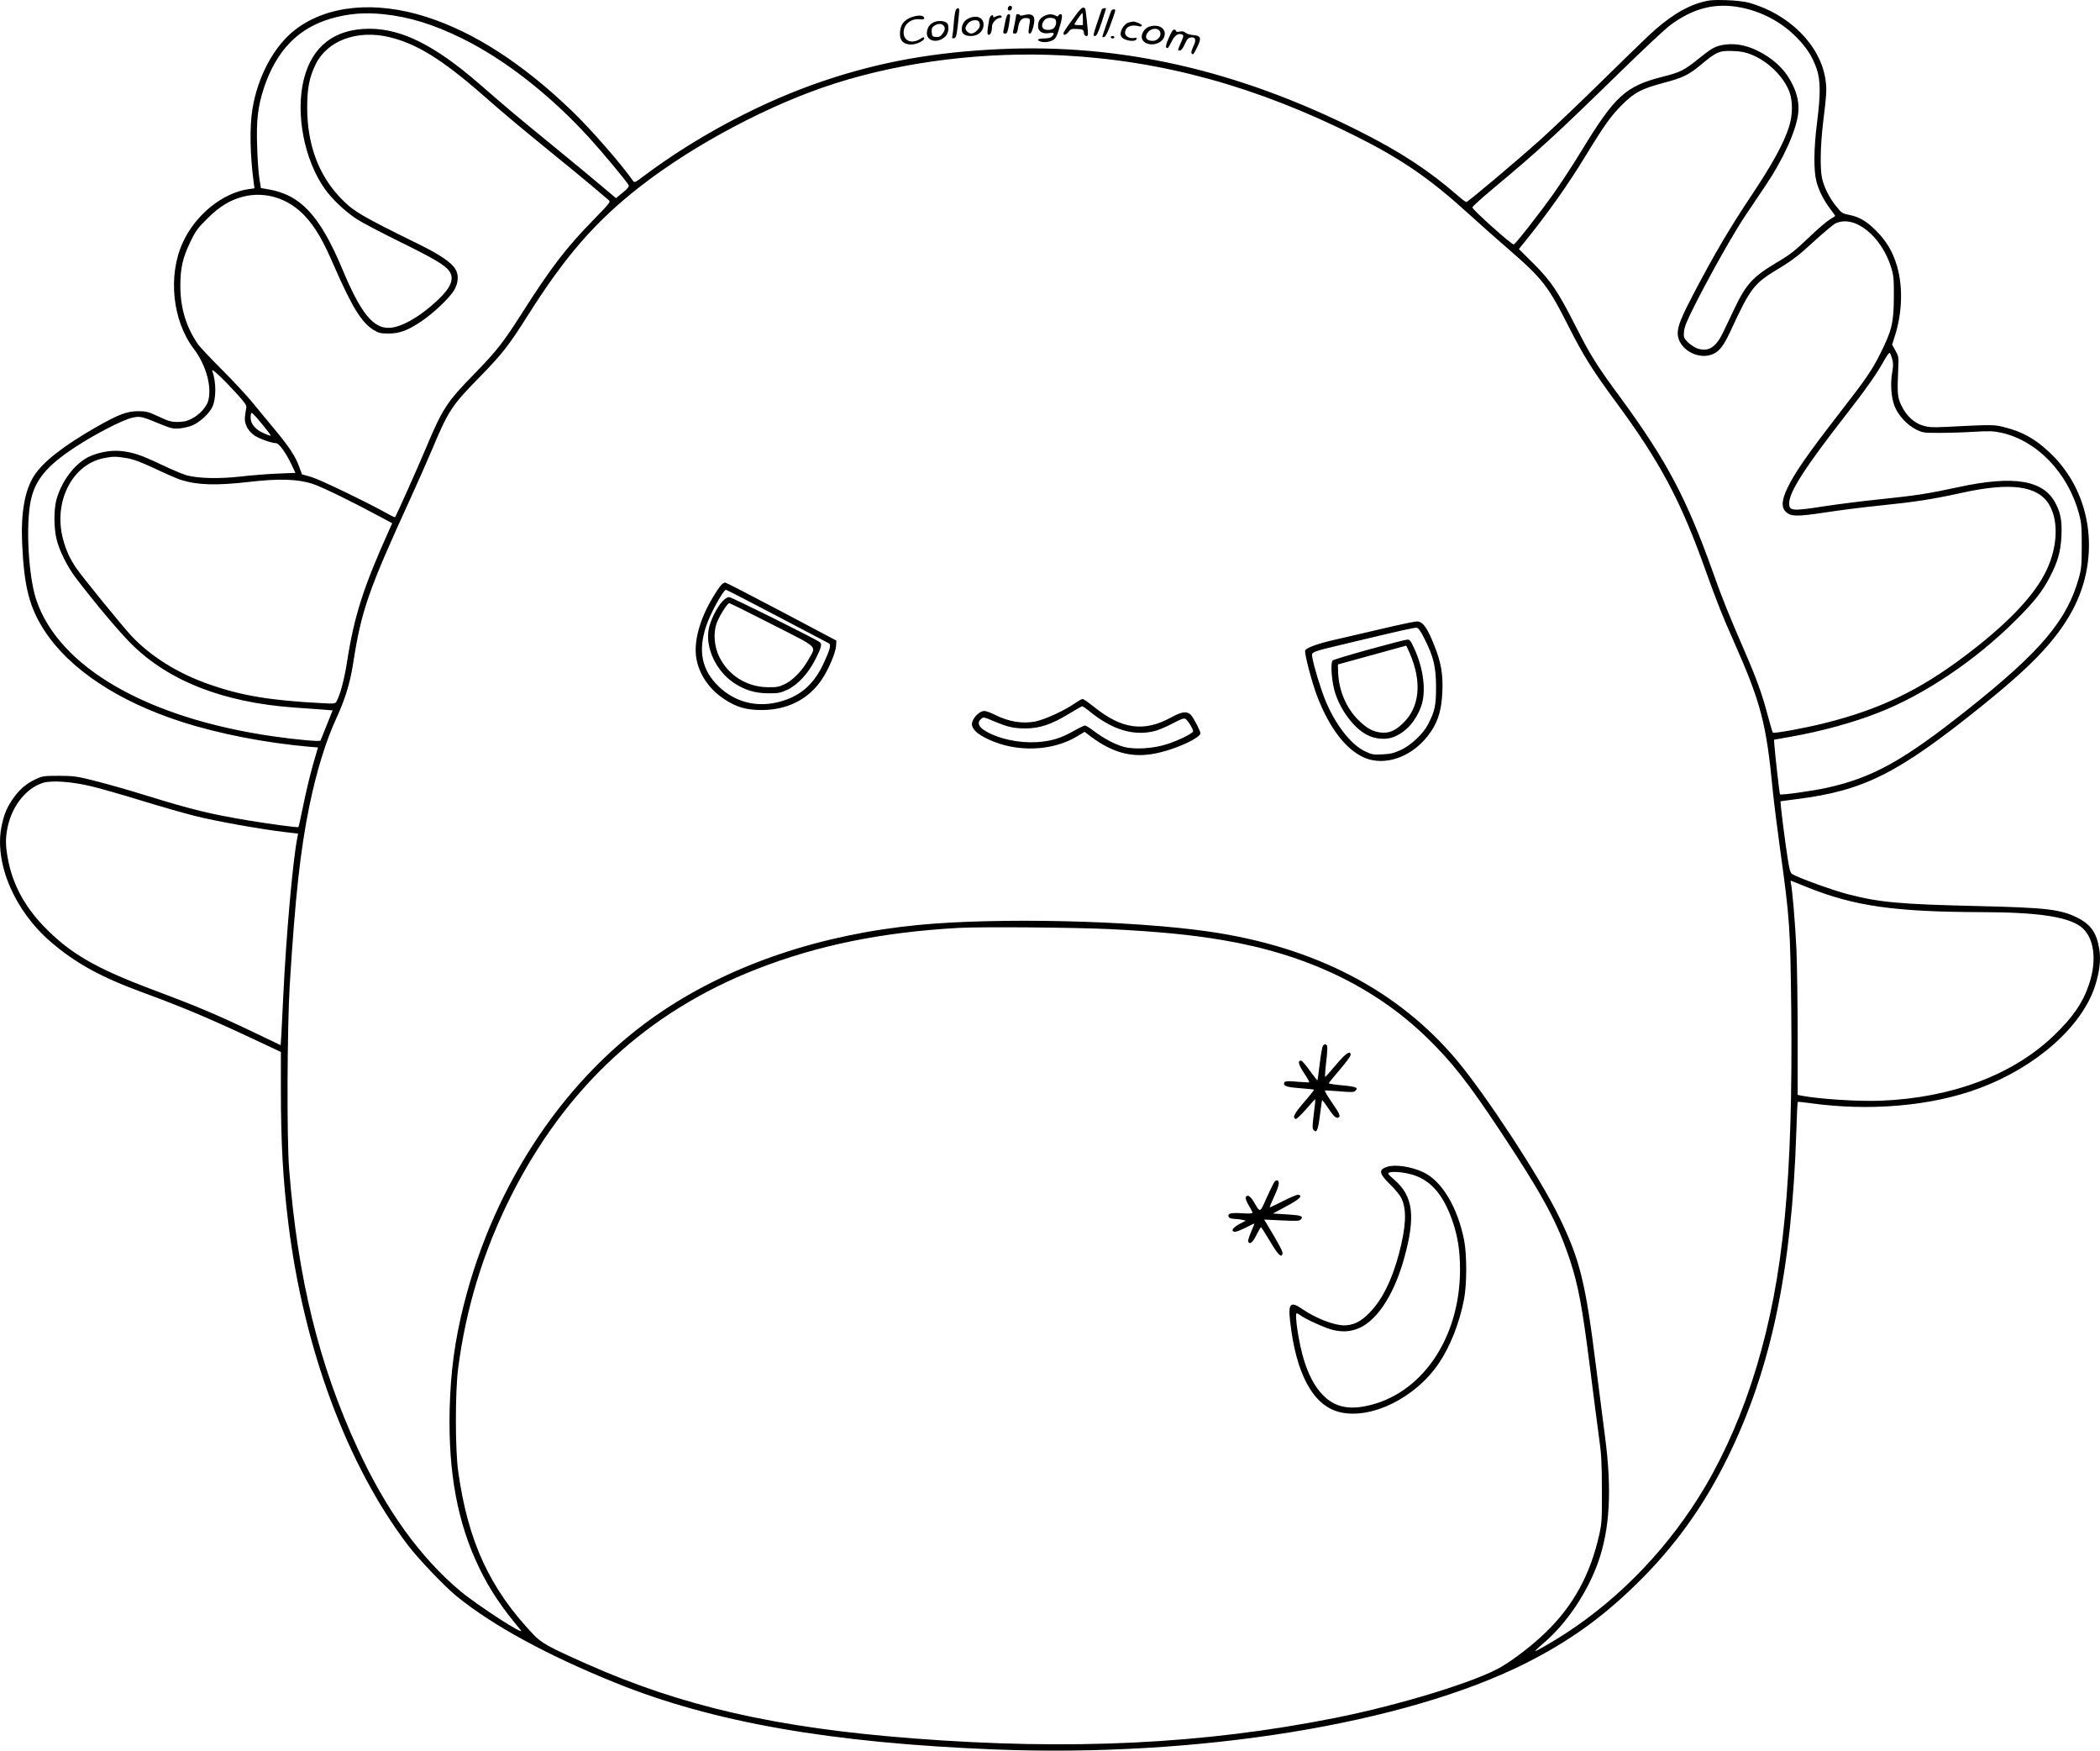 <?xml version="1.0" encoding="UTF-8"?>
<svg xmlns="http://www.w3.org/2000/svg" version="1.0" viewBox="0 0 1733.428 1444.695" preserveAspectRatio="xMidYMid meet">
  <g transform="translate(-121.136,1596.729) scale(0.1,-0.1)" fill="#000000" stroke="none">
    <path d="M15263 15951 c-145 -40 -285 -128 -452 -286 -58 -55 -243 -235 -411 -400 -168 -165 -382 -368 -475 -452 -212 -189 -597 -513 -610 -513 -6 0 -39 25 -74 56 -237 206 -474 361 -821 535 -995 498 -1959 717 -2953 671 -542 -25 -984 -104 -1442 -257 -511 -170 -1057 -458 -1503 -793 -69 -52 -74 -54 -86 -36 -100 142 -346 424 -502 574 -406 391 -809 652 -1204 778 -420 134 -814 97 -1077 -102 -177 -134 -314 -387 -358 -659 -24 -147 -20 -376 10 -603 l7 -51 -45 -6 c-218 -30 -444 -213 -548 -444 -123 -270 -84 -643 91 -873 102 -134 152 -314 120 -431 -14 -50 -73 -115 -134 -146 -39 -21 -66 -27 -116 -28 -57 0 -77 6 -160 45 -86 40 -102 44 -170 44 -91 0 -166 -29 -349 -134 -267 -153 -434 -284 -507 -397 -78 -120 -111 -306 -100 -558 16 -362 60 -532 187 -726 205 -313 604 -578 1119 -745 308 -101 700 -177 1061 -209 l75 -6 -43 -149 c-23 -81 -58 -228 -78 -327 -20 -98 -38 -180 -40 -181 -5 -6 -240 26 -410 54 -322 54 -459 87 -855 209 -135 42 -319 94 -410 117 -153 39 -175 42 -300 43 -126 0 -139 -2 -192 -27 -78 -36 -132 -82 -184 -154 -55 -77 -79 -134 -100 -236 -61 -303 107 -697 407 -954 208 -178 412 -290 764 -419 353 -130 563 -219 1033 -441 l102 -48 0 -316 c0 -436 17 -735 61 -1095 127 -1034 485 -1999 988 -2660 86 -113 302 -339 400 -419 298 -243 749 -488 1310 -715 807 -327 1779 -497 3136 -551 1677 -66 3378 210 4375 709 356 179 629 373 914 651 321 313 561 647 761 1055 356 726 527 1542 564 2682 4 134 9 244 12 247 2 2 47 -3 99 -10 493 -69 1003 -25 1395 121 473 175 853 511 961 849 36 116 48 213 34 299 -21 135 -69 205 -181 261 -138 69 -254 83 -819 96 -643 15 -811 30 -1068 96 -127 32 -422 139 -467 168 -19 13 -25 40 -54 243 -17 125 -34 257 -37 293 l-6 65 137 18 c553 70 833 211 1525 768 390 314 584 512 719 738 271 450 204 1015 -161 1356 -117 110 -224 170 -369 206 -88 23 -94 23 -495 3 -95 -5 -133 -3 -176 10 -75 21 -139 79 -180 164 -35 71 -37 94 -27 327 4 73 1 85 -24 129 l-27 49 19 61 c65 196 72 417 20 591 -34 115 -86 202 -169 286 -81 81 -139 116 -229 134 -51 10 -60 16 -102 69 -57 69 -103 162 -118 234 -17 80 -13 270 8 448 31 253 32 285 21 363 -41 285 -300 544 -636 637 -34 9 -113 18 -184 20 -102 3 -138 1 -197 -15z m325 -47 c171 -35 331 -121 452 -244 86 -88 131 -158 167 -261 32 -92 33 -208 3 -444 -27 -211 -29 -395 -5 -485 20 -76 59 -154 115 -228 22 -29 40 -54 40 -56 0 -2 -19 -15 -43 -29 -24 -14 -95 -74 -158 -134 -134 -128 -166 -153 -280 -221 -200 -119 -255 -180 -351 -382 -33 -69 -75 -156 -93 -195 -59 -123 -119 -162 -208 -135 -23 7 -59 30 -81 51 -37 38 -38 41 -34 92 4 40 27 94 99 236 133 261 317 586 412 726 44 66 118 176 164 244 148 220 252 454 268 596 8 79 -7 155 -50 240 -45 91 -108 162 -200 224 -124 83 -248 117 -362 99 -73 -11 -100 -26 -218 -121 -112 -90 -146 -107 -286 -142 -310 -79 -394 -155 -674 -613 -71 -117 -177 -279 -235 -360 -123 -172 -311 -411 -324 -412 -20 0 -341 287 -341 306 0 6 74 74 165 150 386 322 518 443 1062 974 183 179 365 349 403 377 193 145 379 191 593 147z m-11210 -54 c215 -23 410 -83 648 -200 350 -172 725 -465 1045 -815 119 -131 308 -358 329 -395 6 -12 -5 -27 -48 -62 l-56 -46 -121 102 c-66 56 -253 211 -415 343 -285 233 -345 283 -591 497 -366 318 -641 456 -908 456 -286 0 -472 -142 -541 -414 -72 -284 2 -669 174 -910 60 -83 165 -183 261 -246 44 -29 203 -112 353 -186 283 -139 376 -194 411 -243 46 -64 15 -139 -102 -247 -139 -130 -287 -215 -387 -222 -136 -9 -240 119 -390 478 -189 452 -349 623 -625 667 l-50 8 -12 75 c-7 41 -16 161 -19 266 -8 217 6 334 56 486 103 309 284 495 557 573 143 41 274 51 431 35z m47 -189 c226 -55 433 -182 766 -473 195 -171 339 -291 594 -498 105 -85 243 -199 309 -254 65 -56 128 -109 139 -118 21 -16 19 -19 -123 -165 -223 -228 -349 -392 -576 -748 -169 -266 -219 -330 -414 -530 -222 -227 -256 -280 -395 -611 -62 -148 -243 -553 -252 -564 -3 -3 -23 6 -46 19 -168 95 -574 291 -643 311 l-80 23 -23 63 c-30 83 -82 163 -200 305 -53 63 -136 164 -186 225 -49 60 -164 183 -255 274 -91 91 -180 185 -197 210 -96 141 -143 298 -143 477 0 148 19 232 82 363 44 92 61 115 142 195 100 99 185 151 292 179 183 47 375 -12 512 -159 87 -94 149 -199 242 -415 147 -336 225 -463 324 -525 44 -26 58 -30 125 -30 91 0 158 25 271 101 99 66 235 196 271 258 35 62 38 125 9 173 -33 55 -129 120 -300 204 -478 235 -543 273 -646 381 -184 191 -277 444 -277 748 0 161 18 250 70 357 96 196 343 287 608 224z m11245 -145 c136 -55 263 -180 311 -304 29 -77 29 -190 -1 -287 -43 -137 -134 -305 -311 -570 -177 -265 -302 -477 -472 -800 -108 -206 -137 -278 -137 -338 0 -131 176 -230 299 -168 49 25 82 70 133 178 172 371 193 398 408 528 105 63 163 108 280 216 82 75 164 144 183 153 156 73 377 -102 459 -364 20 -67 23 -94 22 -245 -1 -210 -16 -273 -109 -460 -71 -143 -118 -211 -340 -497 -260 -335 -369 -491 -431 -621 -46 -98 -50 -156 -12 -193 39 -40 94 -41 323 -6 110 17 313 43 450 57 303 31 437 52 683 106 401 88 625 58 718 -98 85 -143 68 -380 -43 -583 -106 -197 -329 -423 -658 -670 -375 -282 -700 -437 -1151 -550 -168 -42 -419 -88 -429 -78 -3 3 -21 64 -40 134 -45 173 -91 303 -187 524 -144 333 -188 442 -269 670 -216 605 -381 916 -756 1428 -202 274 -254 357 -375 596 -145 286 -203 373 -350 520 l-119 118 46 57 c189 233 363 479 510 721 145 238 204 321 294 411 104 104 162 134 350 184 152 40 203 65 299 145 133 111 155 121 272 116 64 -2 101 -10 150 -30z m-5685 -6 c823 -43 1598 -256 2417 -666 376 -188 613 -351 925 -635 81 -74 232 -208 335 -297 284 -246 328 -303 505 -654 115 -227 196 -355 379 -603 369 -500 539 -819 744 -1395 90 -251 137 -371 228 -575 230 -519 273 -683 327 -1245 9 -91 36 -307 60 -480 80 -576 84 -644 92 -1315 15 -1408 -63 -2216 -287 -2960 -109 -362 -253 -696 -423 -985 -291 -492 -694 -915 -1155 -1214 -110 -71 -243 -148 -248 -143 -2 2 30 31 70 66 187 158 361 417 449 666 97 274 115 596 57 1036 -11 85 -45 348 -75 585 -87 696 -133 880 -309 1239 -159 324 -593 987 -837 1280 -485 579 -1172 937 -2044 1064 -637 93 -1759 118 -2405 55 -803 -78 -1531 -323 -2110 -710 -786 -525 -1384 -1408 -1640 -2423 -75 -298 -109 -552 -117 -866 -12 -520 65 -936 243 -1304 86 -179 184 -326 343 -515 51 -61 -354 201 -499 322 -329 276 -611 666 -845 1173 -321 693 -496 1406 -567 2309 -20 250 -16 1171 5 1520 46 736 87 1107 162 1476 58 282 136 538 225 729 70 152 111 286 136 445 69 444 125 603 478 1374 48 104 123 275 168 380 141 336 166 374 393 606 193 197 245 264 405 517 309 489 558 775 928 1063 447 348 1077 681 1607 849 569 182 1241 264 1880 231z m6845 -2504 c10 -35 10 -58 0 -114 -16 -90 -8 -202 19 -274 29 -76 105 -159 179 -195 54 -27 64 -28 192 -28 74 0 203 4 285 9 128 8 163 6 227 -8 294 -65 548 -330 640 -666 20 -74 23 -107 23 -265 0 -154 -3 -192 -22 -260 -97 -354 -311 -609 -916 -1090 -533 -424 -786 -565 -1167 -649 -122 -27 -377 -62 -386 -54 -4 5 -41 332 -47 417 l-2 34 135 24 c252 44 516 116 729 200 378 148 796 429 1127 758 158 157 224 240 288 365 63 122 87 206 93 330 6 120 -4 186 -44 266 -97 199 -342 242 -808 141 -254 -55 -347 -69 -665 -102 -135 -14 -332 -39 -437 -55 -270 -42 -293 -40 -293 25 0 92 134 300 465 724 174 224 256 340 319 454 21 37 41 65 46 62 4 -2 13 -24 20 -49z m-13677 -274 c83 -91 97 -111 91 -132 -3 -14 -8 -46 -11 -72 -6 -58 23 -115 78 -154 37 -26 144 -64 179 -64 24 0 79 -76 125 -171 l35 -74 -147 -6 c-82 -3 -218 -14 -303 -24 -177 -20 -349 -16 -445 9 -33 9 -130 50 -216 91 -166 79 -235 102 -339 111 -80 7 -187 -14 -261 -51 -117 -60 -225 -207 -264 -360 -19 -77 -19 -217 1 -308 21 -96 89 -234 161 -328 160 -211 358 -445 457 -544 308 -307 757 -483 1339 -526 84 -6 191 -14 238 -17 l86 -7 -48 -120 c-27 -66 -50 -124 -52 -129 -3 -10 -198 7 -392 35 -1039 150 -1767 570 -1954 1126 -65 193 -88 614 -46 818 36 172 131 287 365 441 164 108 394 227 473 244 65 15 77 12 241 -56 79 -32 97 -36 151 -32 34 3 82 15 107 26 59 26 134 94 160 147 35 67 35 211 2 300 -12 31 77 -51 189 -173z m221 -264 c42 -50 74 -93 72 -96 -2 -2 -27 6 -55 19 -70 30 -111 78 -111 129 0 22 4 40 10 40 5 0 43 -41 84 -92z m-1112 -282 c55 -10 119 -34 235 -89 87 -41 181 -82 208 -90 137 -43 292 -48 567 -16 242 28 397 23 518 -16 76 -24 341 -154 572 -279 l87 -47 -26 -57 c-212 -471 -288 -707 -347 -1087 -23 -145 -55 -267 -86 -324 -11 -22 -15 -22 -128 -16 -418 22 -653 61 -913 151 -265 91 -493 233 -655 406 -74 80 -393 471 -451 554 -55 80 -88 151 -113 249 -77 301 75 604 331 660 82 17 107 17 201 1z m-287 -2710 c77 -19 259 -71 405 -116 146 -45 342 -101 436 -125 168 -43 552 -112 753 -135 l103 -12 -6 -32 c-37 -180 -93 -813 -116 -1301 -6 -126 -13 -271 -16 -321 l-6 -92 -156 75 c-365 175 -519 240 -892 380 -479 179 -693 303 -910 529 -161 168 -259 354 -295 563 -19 105 -19 167 0 255 37 173 151 317 288 362 73 24 248 11 412 -30z m14155 -831 c389 -156 721 -203 1440 -205 458 -1 704 -37 816 -119 110 -82 138 -272 69 -477 -50 -150 -134 -273 -289 -421 -336 -324 -840 -515 -1426 -539 -185 -8 -520 14 -662 42 l-28 6 0 486 c0 268 -5 588 -10 712 -10 215 -35 513 -47 554 -4 14 -1 17 8 13 8 -3 66 -27 129 -52z m-5760 -345 c397 -20 679 -47 935 -91 689 -116 1252 -385 1684 -804 207 -201 344 -375 615 -785 343 -518 465 -744 566 -1050 69 -208 103 -392 165 -882 30 -238 64 -503 76 -588 18 -127 23 -203 23 -425 1 -247 -1 -279 -22 -373 -74 -331 -215 -587 -444 -808 -102 -99 -258 -220 -366 -283 -201 -119 -832 -313 -1367 -420 -1084 -216 -2182 -270 -3480 -170 -1136 87 -1914 265 -2705 617 -311 138 -367 169 -436 241 -360 379 -539 766 -620 1342 -26 179 -26 659 -1 854 65 499 207 963 433 1415 452 901 1127 1526 2029 1879 507 198 1031 305 1670 341 192 10 959 4 1245 -10z M7163 11138 c-12 -13 -40 -54 -63 -93 -114 -186 -165 -376 -140 -514 23 -130 105 -250 225 -330 105 -70 183 -93 315 -93 211 0 387 90 495 252 57 85 116 225 118 281 l2 40 -453 240 c-248 131 -458 239 -465 239 -8 0 -23 -10 -34 -22z m461 -254 c226 -119 419 -221 428 -225 22 -12 11 -53 -46 -174 -70 -148 -166 -240 -300 -290 -207 -77 -411 -38 -562 107 -140 135 -173 293 -103 501 35 104 141 297 163 297 5 0 194 -97 420 -216z M7176 11006 c-47 -49 -103 -162 -115 -233 -28 -152 62 -344 208 -441 90 -60 177 -86 286 -86 78 -1 98 3 153 28 88 41 176 136 236 256 48 96 54 121 34 138 -33 26 -728 372 -748 372 -13 0 -36 -14 -54 -34z m410 -192 c394 -201 364 -172 298 -291 -49 -88 -125 -167 -192 -200 -50 -24 -68 -28 -142 -27 -175 2 -326 97 -402 252 -40 81 -50 192 -23 271 18 55 90 171 106 171 5 0 165 -79 355 -176z M12600 10774 c-151 -35 -318 -74 -370 -86 -139 -31 -238 -67 -245 -89 -8 -24 56 -266 99 -378 100 -259 232 -433 380 -502 182 -85 424 7 561 214 60 90 86 183 92 323 7 144 -10 243 -64 379 -60 153 -98 205 -147 204 -17 0 -155 -29 -306 -65z m371 -81 c74 -146 94 -231 94 -398 0 -153 -10 -197 -67 -307 -41 -78 -140 -171 -224 -210 -55 -25 -85 -33 -151 -36 -78 -4 -88 -2 -148 27 -117 58 -245 224 -326 425 -39 97 -95 282 -105 348 -8 47 -20 43 296 118 426 102 544 129 565 127 14 -1 33 -27 66 -94z M12516 10609 c-159 -44 -296 -85 -304 -92 -18 -15 -11 -150 13 -242 39 -150 152 -308 266 -370 72 -39 167 -46 233 -16 99 43 175 131 218 249 43 121 21 309 -56 476 -29 64 -38 76 -58 75 -13 0 -153 -36 -312 -80z m329 -26 c108 -243 86 -458 -60 -591 -63 -58 -108 -76 -174 -70 -68 7 -118 35 -187 103 -100 99 -162 245 -167 392 l-2 67 280 77 c154 42 281 78 283 78 1 1 14 -25 27 -56z M10085 10164 c-86 -60 -245 -133 -325 -150 -109 -22 -222 -3 -342 57 -31 16 -68 29 -81 29 -50 0 -115 -79 -101 -123 11 -39 53 -73 134 -111 230 -109 527 -99 731 24 l63 38 50 -38 c197 -147 366 -185 581 -130 152 38 325 121 325 156 0 21 -55 125 -79 152 -33 33 -73 28 -166 -23 -221 -120 -404 -95 -631 87 -46 37 -90 68 -97 67 -7 0 -34 -16 -62 -35z m114 -62 c190 -157 370 -212 546 -167 33 9 99 37 147 63 71 37 92 45 106 36 19 -12 62 -82 62 -101 0 -17 -117 -75 -220 -108 -113 -36 -269 -45 -356 -20 -72 20 -168 72 -245 131 -32 24 -64 44 -72 44 -7 0 -49 -20 -93 -45 -105 -60 -188 -85 -305 -92 -148 -9 -315 27 -422 91 -59 35 -72 69 -38 100 19 18 22 17 103 -17 118 -50 161 -60 263 -61 117 0 216 33 357 119 57 34 107 63 112 64 4 0 29 -16 55 -37z M12132 7338 c-6 -7 -18 -74 -27 -148 -9 -74 -17 -136 -19 -138 -2 -1 -30 34 -63 80 -32 46 -65 83 -73 83 -29 0 -20 -35 26 -104 26 -39 45 -73 43 -75 -2 -2 -44 0 -93 4 -95 9 -116 6 -116 -16 0 -21 34 -30 145 -38 54 -4 101 -9 103 -11 2 -2 -35 -49 -83 -104 -82 -95 -98 -128 -68 -138 6 -2 44 34 85 80 40 47 74 84 76 82 2 -1 -4 -56 -12 -121 -13 -103 -13 -121 0 -134 24 -25 35 2 51 126 8 65 16 120 18 122 2 2 25 -28 50 -66 46 -69 67 -88 86 -76 17 10 9 30 -56 124 -36 52 -62 96 -57 98 6 2 61 -2 123 -7 92 -8 117 -7 128 4 29 29 7 36 -151 50 -38 4 -68 10 -68 13 0 4 41 54 90 111 50 58 90 113 90 123 0 41 -39 15 -121 -82 -46 -55 -86 -100 -89 -100 -3 0 0 54 8 120 8 66 12 127 8 135 -7 18 -20 19 -34 3z M12667 6340 c-79 -24 -75 -55 19 -147 46 -45 83 -91 96 -120 42 -95 35 -230 -22 -448 -59 -223 -141 -388 -250 -497 -68 -69 -130 -98 -205 -98 -81 0 -231 58 -337 130 -104 72 -124 55 -108 -92 48 -436 188 -697 405 -753 259 -66 629 114 823 402 95 140 171 335 208 528 24 122 24 368 1 487 -54 274 -186 493 -340 563 -97 45 -225 64 -290 45z m217 -71 c143 -48 243 -167 315 -373 45 -128 64 -248 64 -406 0 -569 -320 -1034 -777 -1126 -155 -32 -267 -2 -359 95 -63 66 -113 159 -151 281 -42 132 -82 390 -60 390 3 0 19 -9 35 -21 49 -34 211 -106 267 -118 72 -15 119 -14 179 4 163 48 315 268 403 582 98 350 78 519 -80 655 -28 24 -50 46 -50 50 0 24 128 16 214 -13z M11727 6208 c-8 -13 -36 -72 -63 -131 -54 -122 -49 -121 -106 -23 -28 46 -54 59 -64 31 -3 -8 8 -37 25 -65 17 -28 31 -55 31 -61 0 -6 -31 -8 -87 -4 -92 6 -120 -1 -110 -29 4 -10 20 -16 44 -17 21 -1 52 -4 68 -8 l30 -7 -55 -29 c-54 -30 -71 -57 -38 -63 9 -2 48 13 87 32 39 20 73 36 75 36 3 0 -8 -30 -25 -67 -16 -37 -27 -73 -25 -80 12 -30 38 -10 68 52 18 36 35 65 38 65 3 0 37 -53 75 -117 67 -113 95 -140 103 -100 3 16 -28 75 -131 246 l-21 34 146 -7 c126 -6 146 -5 158 9 22 26 0 34 -118 41 l-113 7 113 61 c108 58 136 86 96 94 -10 2 -66 -22 -125 -52 -59 -30 -109 -54 -111 -52 -1 2 15 43 38 92 40 87 47 124 23 131 -6 2 -18 -6 -26 -19z M9537 15913 c-4 -3 -7 -12 -7 -20 0 -17 26 -17 33 1 8 21 -11 35 -26 19z M10087 15837 c-82 -111 -97 -134 -97 -146 0 -19 21 -12 42 14 18 23 27 26 72 23 47 -3 51 -5 54 -30 2 -19 9 -28 21 -28 16 0 16 7 5 113 -15 132 -11 114 -29 121 -11 4 -32 -17 -68 -67z m63 -27 l0 -50 -35 0 c-19 0 -35 3 -35 6 0 8 60 94 65 94 3 0 5 -22 5 -50z M9102 15888 c-5 -7 -13 -53 -17 -103 -3 -49 -9 -101 -12 -113 -5 -20 -2 -23 13 -20 16 3 21 18 31 103 6 55 12 110 12 123 1 24 -11 29 -27 10z M10305 15888 c-3 -7 -20 -59 -39 -115 -31 -93 -33 -103 -17 -103 14 0 26 24 55 110 20 60 36 112 36 115 0 11 -31 4 -35 -7z M10385 15880 c-6 -10 -75 -210 -75 -218 0 -2 7 -2 16 0 10 2 28 36 49 93 49 135 48 135 31 135 -8 0 -18 -5 -21 -10z M9510 15793 c-6 -32 -13 -68 -16 -80 -3 -18 0 -23 14 -23 16 0 21 12 31 69 14 88 14 91 -3 91 -10 0 -18 -20 -26 -57z M9600 15847 c0 -9 -22 -124 -26 -139 -4 -13 0 -18 14 -18 16 0 21 9 27 49 8 58 31 84 72 79 30 -3 30 -3 17 -85 -5 -35 -3 -43 9 -43 16 0 42 93 35 126 -6 30 -33 39 -78 28 -22 -6 -40 -7 -40 -3 0 5 -7 9 -15 9 -8 0 -15 -1 -15 -3z M9828 15834 c-34 -18 -48 -43 -48 -83 0 -43 37 -66 90 -57 43 7 50 -2 24 -28 -10 -10 -33 -16 -65 -16 -48 0 -65 -12 -33 -24 27 -11 74 -7 104 9 23 12 33 29 49 79 31 102 36 136 18 136 -8 0 -17 -5 -19 -11 -3 -9 -9 -9 -25 0 -29 15 -62 13 -95 -5z m86 -20 c21 -8 20 -52 -1 -76 -19 -22 -76 -24 -93 -3 -13 16 -6 48 16 70 16 16 51 20 78 9z M8737 15826 c-68 -25 -97 -66 -97 -140 0 -57 32 -86 94 -86 41 0 106 31 106 50 0 13 -7 13 -33 -4 -69 -44 -137 -17 -137 53 0 68 62 118 135 109 23 -3 35 0 35 8 0 26 -46 30 -103 10z M9377 15808 c-19 -107 -19 -128 -4 -128 16 0 27 29 27 72 0 27 40 68 66 68 8 0 14 5 14 10 0 13 -26 13 -51 0 -13 -7 -19 -7 -19 0 0 26 -28 7 -33 -22z M9204 15814 c-34 -16 -54 -50 -54 -89 0 -36 26 -55 76 -55 59 0 104 40 104 94 0 60 -59 83 -126 50z m90 -30 c11 -28 6 -44 -19 -69 -28 -29 -57 -32 -79 -9 -21 21 -20 36 5 68 24 30 83 37 93 10z M8934 15789 c-40 -12 -64 -39 -71 -82 -13 -81 91 -105 156 -36 24 26 29 90 8 107 -19 16 -59 21 -93 11z m64 -31 c18 -18 15 -42 -9 -72 -16 -21 -28 -26 -53 -24 -28 3 -31 7 -34 40 -2 28 2 40 20 52 27 19 59 21 76 4z M10533 15783 c-46 -9 -88 -85 -65 -119 22 -33 115 -47 125 -19 5 11 0 13 -21 9 -40 -7 -78 17 -74 47 5 48 54 68 121 48 7 -2 15 1 18 8 4 10 -60 36 -77 32 -3 -1 -15 -4 -27 -6z M10703 15749 c-54 -15 -85 -82 -56 -118 39 -48 140 -35 169 21 35 68 -27 121 -113 97z m75 -31 c32 -32 -2 -88 -53 -88 -55 0 -71 36 -33 77 23 25 67 30 86 11z M10861 15659 c-29 -65 -32 -89 -12 -89 4 0 18 23 32 51 23 51 54 74 84 63 20 -8 19 -12 -10 -78 -23 -52 -23 -56 -7 -56 13 0 27 17 43 53 19 42 29 53 52 55 38 5 45 -21 18 -75 -20 -41 -21 -63 -2 -63 4 0 20 27 36 61 36 74 29 92 -36 97 -24 2 -52 10 -61 19 -12 11 -27 14 -48 10 -16 -4 -30 -3 -30 2 0 5 -6 11 -14 14 -10 4 -24 -16 -45 -64z M10380 15660 c0 -5 7 -10 15 -10 8 0 15 5 15 10 0 6 -7 10 -15 10 -8 0 -15 -4 -15 -10z"></path>
  </g>
</svg>
